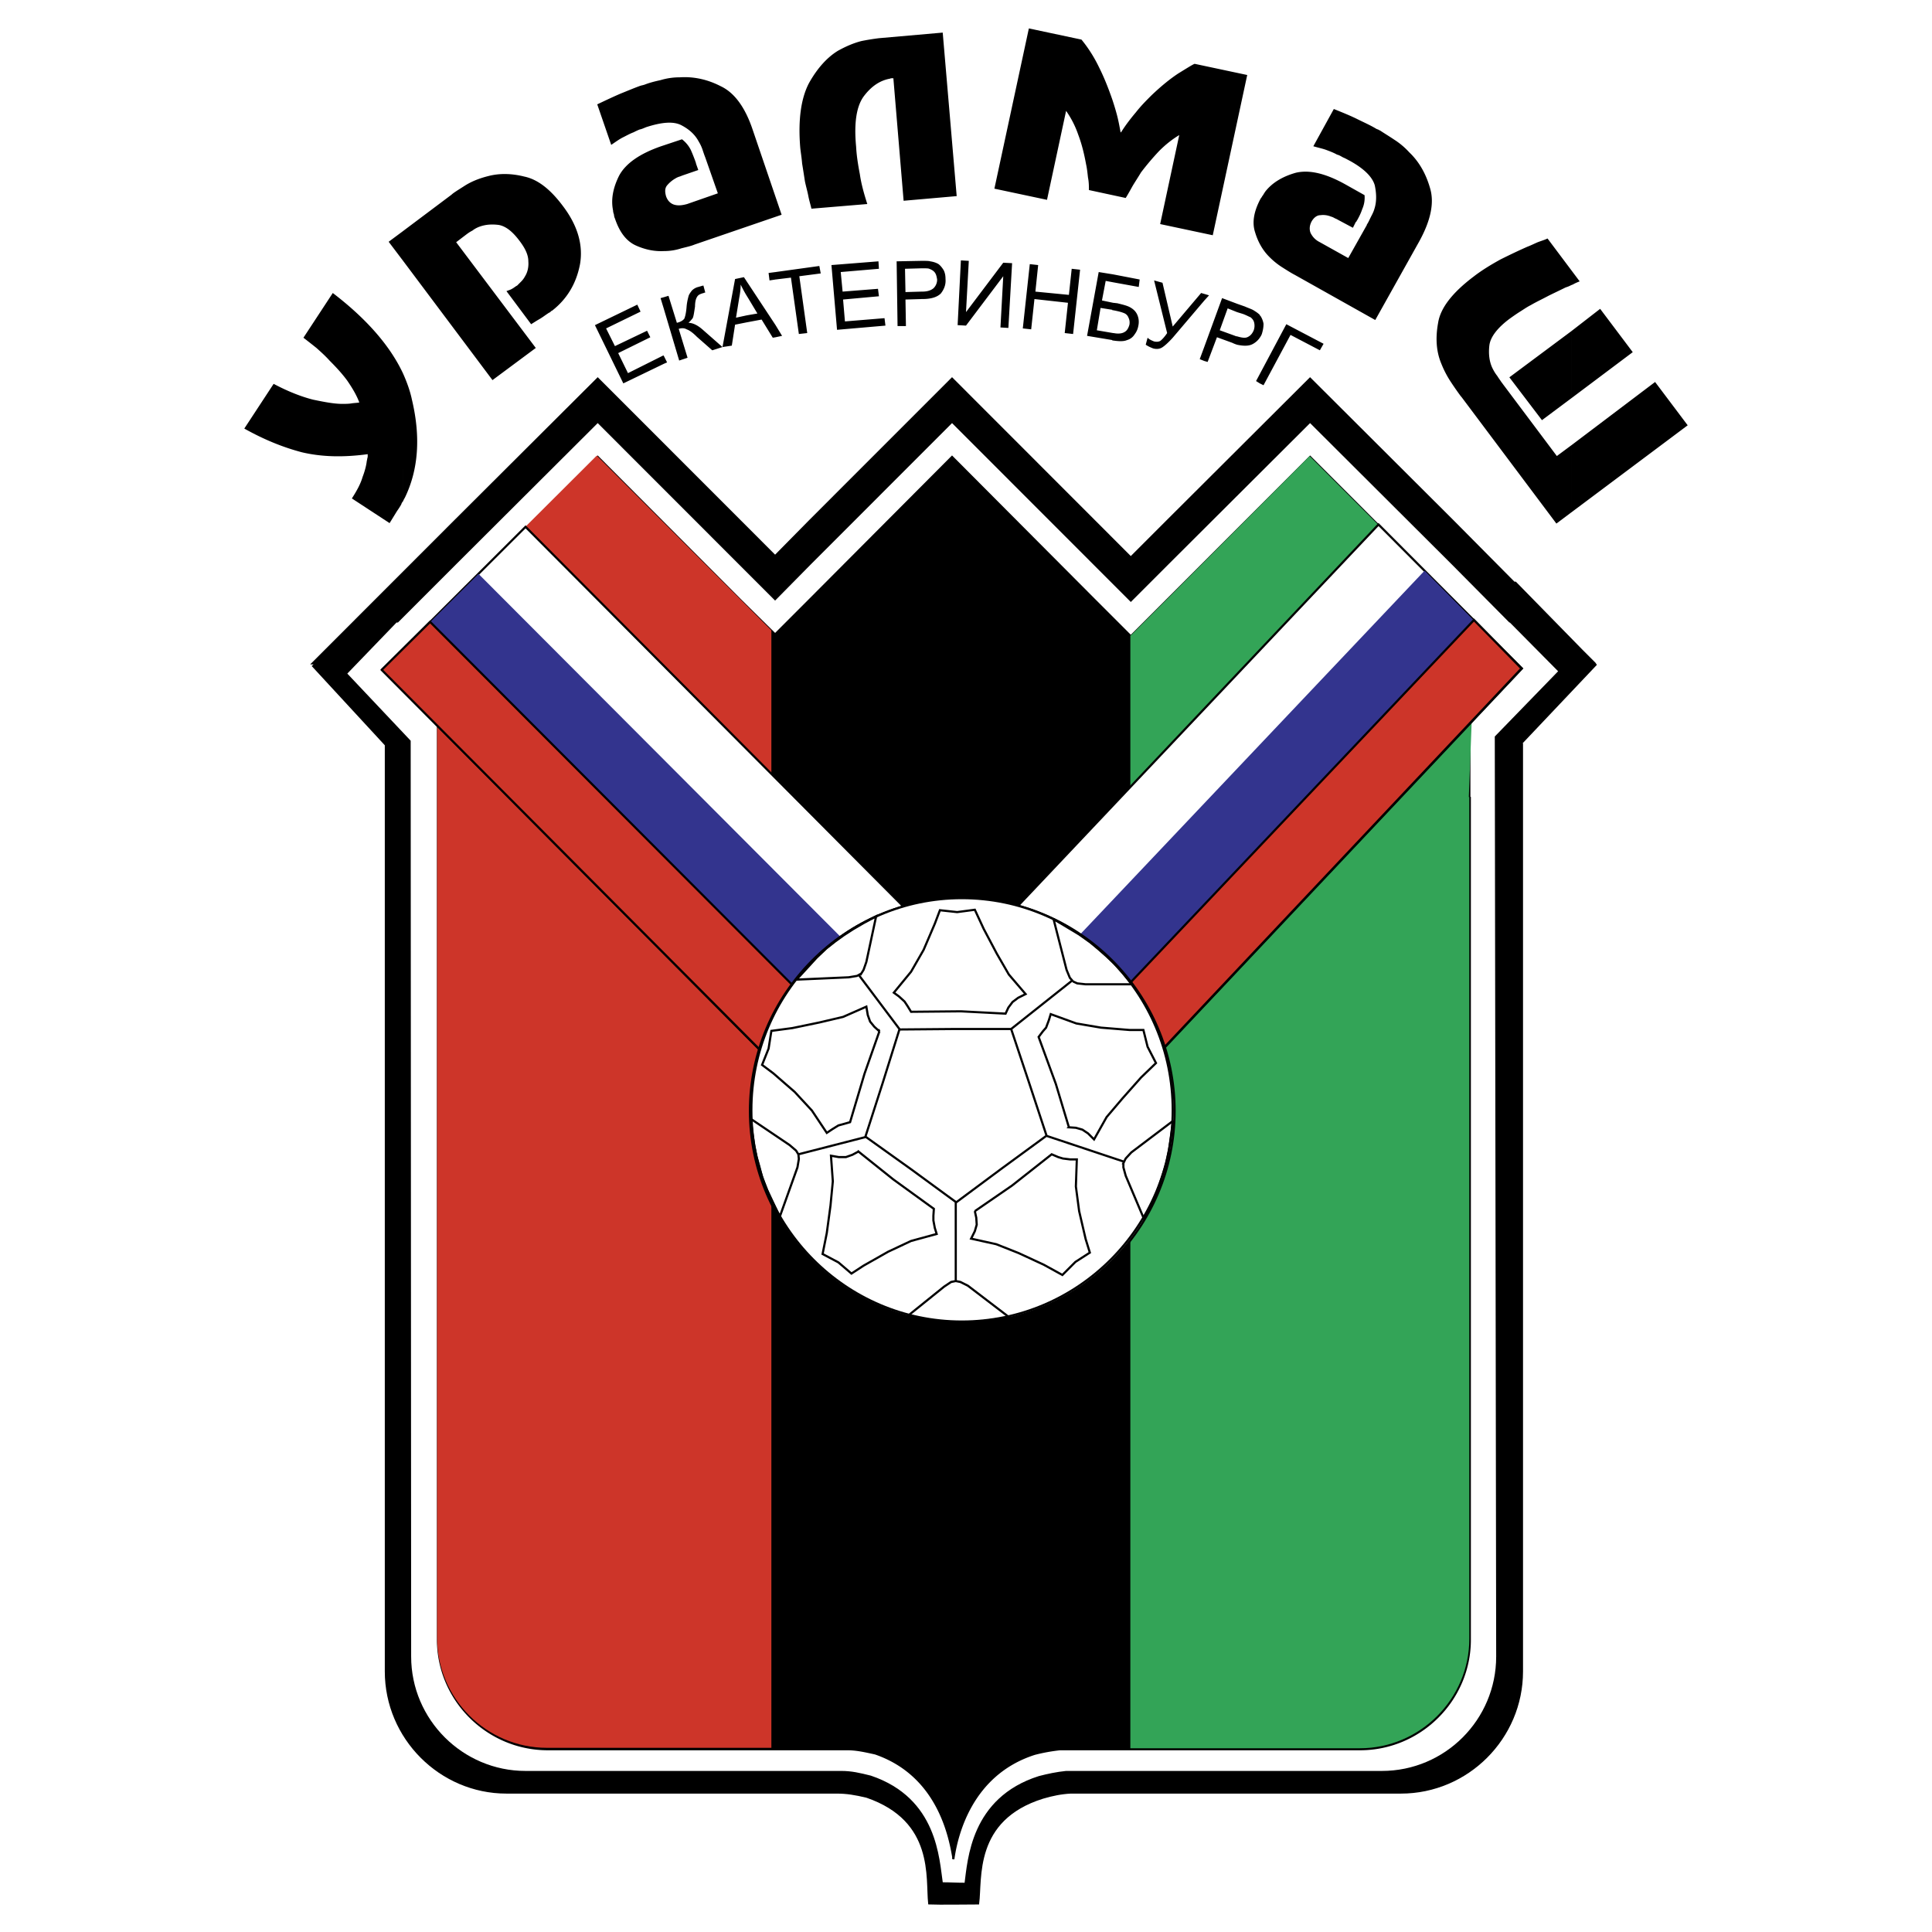 <svg xmlns="http://www.w3.org/2000/svg" width="2500" height="2500" viewBox="0 0 192.756 192.756"><path fill-rule="evenodd" clip-rule="evenodd" fill="#fff" d="M0 0h192.756v192.756H0V0z"/><path d="M50.529 178.84h32.935c1.022 0 1.858.139 3.02.418 6.875 2.371 5.946 8.133 6.225 10.645 1.021.045 3.855 0 4.877 0 .324-2.465-.557-8.367 6.457-10.553.93-.277 1.857-.465 2.787-.51h32.936c6.643 0 12.078-5.438 12.078-12.084V74.269h-.186l7.525-7.948-.094-.14-1.301-1.301-6.596-6.739h-.141l-6.131-6.182-14.215-14.175-14.215 14.175-3.67 3.672-3.67-3.672-14.165-14.175-14.169 14.175-3.484 3.533-3.53-3.533-14.168-14.175-14.215 14.175-14.214 14.222h.372l-.325.279 7.247 7.854v92.441c-.001 6.647 5.434 12.085 12.03 12.085z" fill-rule="evenodd" clip-rule="evenodd" stroke="#000" stroke-width=".216" stroke-miterlimit="2.613"/><path d="M52.434 176.795h31.495c1.022 0 1.812.186 2.927.465 6.596 2.23 6.736 8.227 7.108 10.643.929 0 1.393.047 2.369.047.325-2.371.603-8.506 7.34-10.645.883-.23 1.764-.416 2.693-.51h31.496c6.363 0 11.52-5.16 11.52-11.525l-.139-91.745 6.363-6.554-4.924-4.972h-.047l-5.713-5.763-14.215-14.176-14.215 14.176-3.67 3.672-3.67-3.672L94.985 42.06 80.816 56.236l-3.484 3.532-3.53-3.532L59.634 42.06 45.419 56.236l-5.76 5.763h-.14l-5.017 5.205 6.364 6.74.047 91.326c.001 6.365 5.203 11.525 11.521 11.525z" fill-rule="evenodd" clip-rule="evenodd" fill="#fff" stroke="#000" stroke-width=".216" stroke-miterlimit="2.613"/><path d="M54.664 174.518h29.869c.929 0 1.719.186 2.787.418 6.225 2.139 7.433 8.18 7.805 10.457.046 0-.094 0 0 0 .325-2.23 1.718-8.365 8.083-10.41a17.4 17.4 0 0 1 2.555-.465h29.916c6.039 0 10.963-4.928 10.963-10.922V79.613h-.047v-7.994l5.109-4.973-.881-.883-5.9-5.948-14.215-14.221-14.215 14.221-3.67 3.671-3.67-3.671-14.168-14.222-14.169 14.221-3.483 3.486-3.53-3.486-14.169-14.221-14.215 14.221-3.902 3.903h-.047l-3.205 3.208L43.7 72.27V163.596c.001 5.994 4.924 10.922 10.964 10.922z" fill-rule="evenodd" clip-rule="evenodd" stroke="#000" stroke-width=".216" stroke-miterlimit="2.613"/><path d="M54.57 174.379h22.39V62.882l-3.251-3.254-14.168-14.175-14.215 14.175-3.902 3.905h-.046l-3.205 3.207 5.435 5.391v91.279c-.001 6.041 4.924 10.969 10.962 10.969z" fill-rule="evenodd" clip-rule="evenodd" fill="#cd3529"/><path d="M112.775 174.424h22.902c5.992 0 10.916-4.926 10.916-10.922V79.52h-.047l.279-7.39 4.877-5.577-.93-.883h.049l-5.947-5.949L130.66 45.5l-14.168 14.222-3.67 3.671-.047-.045v111.076z" fill-rule="evenodd" clip-rule="evenodd" fill="#33a457"/><path fill-rule="evenodd" clip-rule="evenodd" fill="#fff" stroke="#000" stroke-width=".216" stroke-miterlimit="2.613" d="M38.125 66.832l58.299 58.652 55.42-58.791-14.309-14.361L95.96 96.299 52.434 52.564 38.125 66.832z"/><path fill-rule="evenodd" clip-rule="evenodd" fill="#33348e" d="M38.08 66.879l58.297 58.559 55.42-58.745-9.662-9.76-46.128 48.706-48.265-48.381-9.662 9.621z"/><path fill-rule="evenodd" clip-rule="evenodd" fill="#cd3529" stroke="#000" stroke-width=".216" stroke-miterlimit="2.613" d="M38.08 66.832l58.344 58.606 55.373-58.745-4.738-4.834-50.82 53.633-53.328-53.447-4.831 4.787z"/><path d="M95.96 132.037c11.706 0 21.229-9.527 21.229-21.191 0-11.713-9.523-21.24-21.229-21.24-11.613 0-21.137 9.527-21.137 21.24.001 11.664 9.524 21.191 21.137 21.191z" fill-rule="evenodd" clip-rule="evenodd" fill="#fff" stroke="#000" stroke-width=".216" stroke-miterlimit="2.613"/><path d="M95.96 131.852c11.614 0 21.043-9.48 21.043-21.1 0-11.666-9.43-21.146-21.043-21.146-11.567 0-20.997 9.48-20.997 21.146 0 11.619 9.431 21.1 20.997 21.1z" fill-rule="evenodd" clip-rule="evenodd" fill="#fff" stroke="#000" stroke-width=".216" stroke-miterlimit="2.613"/><path d="M95.403 119.955l-4.506-3.301-4.553-3.254 1.719-5.344 1.672-5.346 5.575-.047h5.573l1.768 5.299 1.764 5.346-4.506 3.299-4.506 3.348zm-15.748-4.789l-.232-.371-.65-.557-3.856-2.604.14 1.348.186 1.301.232 1.117.279.975.278 1.07.511 1.301 1.254 2.648 1.765-4.928.14-.836-.047-.464zm6.271-18.031l.232-.371.278-.792.976-4.555-1.208.651-1.114.652-.929.604-.836.604-.883.697-.975.929-1.997 2.184 5.203-.232.836-.139.417-.232zm21.136.789l.418.188.836.092h4.645l-.881-1.068-.883-.977-.791-.743-.789-.697-.836-.697-1.115-.791-2.555-1.533 1.301 5.066.326.789.324.371zm5.018 18.127v.416l.232.838 1.811 4.277.65-1.209.559-1.209.369-1.021.326-.977.326-1.068.279-1.35.416-2.928-4.18 3.16-.557.605-.231.466zm-16.724 11.758l-.464.094-.697.465-3.577 2.881 1.301.277 1.254.234 1.116.092 1.021.047 1.114.047 1.347-.094 2.928-.418-4.135-3.16-.743-.371-.465-.094zm-15.701-12.643l6.689-1.719m9.012 6.459v7.996m-5.621-25.238l-4.088-5.438m15.236 5.438l6.086-4.832m-2.6 15.477l7.803 2.602m-11.846-14.78l.279-.604.418-.559.559-.418.742-.371-1.672-1.953-1.207-2.091-1.303-2.463-.883-1.906-1.763.234-1.719-.187-.511 1.348-1.115 2.603-1.254 2.185-1.719 2.09.511.373.558.51.279.42.372.604 4.971-.047 4.457.232zm-3.066 19.707l.141.65.047.697-.188.65-.371.744 2.509.557 2.229.883 2.51 1.162 1.857 1.023 1.301-1.303 1.439-.928-.418-1.348-.65-2.789-.326-2.463.094-2.697h-.65l-.742-.092-.465-.141-.65-.279-3.949 3.115-3.718 2.559zm-11.613-5.949l-.604.324-.65.232h-.697l-.79-.139.185 2.555-.232 2.418-.371 2.742-.418 2.092 1.579.836 1.301 1.115 1.208-.789 2.462-1.395 2.276-1.068 2.555-.699-.186-.604-.14-.742v-.467l.046-.695-4.041-2.93-3.483-2.786zm2.091-11.991l-.511-.465-.418-.512-.232-.652-.14-.836-2.322 1.023-2.369.557-2.694.559-2.091.279-.278 1.766-.65 1.627 1.115.836 2.137 1.859 1.719 1.859 1.486 2.23.558-.371.604-.373.511-.139.65-.186 1.44-4.834 1.485-4.227zm18.907 9.573l.695.047.65.186.559.373.604.604 1.254-2.23 1.58-1.859 1.857-2.092 1.488-1.439-.838-1.627-.418-1.674h-1.393l-2.834-.232-2.461-.418-2.557-.93-.186.604-.277.744-.326.373-.418.557 1.719 4.693 1.302 4.32z" fill="none" stroke="#000" stroke-width=".216" stroke-miterlimit="2.613"/><path d="M156.768 51.124v-6.693l8.361-6.321 3.252 4.322-11.613 8.692zm0-11.387l6.131-4.602-3.252-4.322-2.879 2.231v6.693zm0-11.294v-1.487l.836 1.115c-.232.093-.465.186-.697.325-.048 0-.093.047-.139.047zm-116.551 8.83c.372.836.697 1.719.882 2.603.883 3.718.651 6.972-.696 9.76-.047.092-.14.232-.186.372V37.273zm116.551-10.317v1.487a2.82 2.82 0 0 1-.559.232c-.557.279-1.16.558-1.719.837-.604.325-1.207.604-1.764.929-.373.186-.697.418-1.068.65-.373.233-.697.465-1.023.697-1.254.93-1.951 1.859-2.043 2.696-.094.837 0 1.627.324 2.277.141.28.279.512.465.744.139.233.324.465.465.697.045 0 .045 0 .045.047l5.436 7.25 1.441-1.069v6.693l-1.486 1.115-9.477-12.642-.047-.046a30.196 30.196 0 0 1-.975-1.395 9.903 9.903 0 0 1-.977-1.859c-.51-1.208-.604-2.557-.324-4.09.23-1.487 1.439-3.021 3.529-4.601.836-.65 1.766-1.208 2.693-1.72.93-.464 1.812-.883 2.648-1.254.373-.14.744-.326 1.068-.465.371-.139.697-.232.977-.372l2.371 3.162zm0 6.088l-6.178 4.601 3.252 4.275 2.926-2.184v-6.692zM40.217 26.026l8.918 11.898 4.32-3.208-7.943-10.55.976-.744c.186-.14.372-.279.65-.418.232-.186.511-.325.79-.418.558-.187 1.161-.232 1.858-.14.696.14 1.347.651 2.044 1.581.604.79.882 1.44.882 2.045.047.604-.093 1.115-.325 1.487a2.183 2.183 0 0 1-.418.558l-.372.372c-.186.092-.325.232-.511.325-.139.093-.325.139-.557.232l2.462 3.3c.232-.14.511-.326.835-.511.326-.187.604-.418.976-.651.047 0 .093-.046.14-.093.047-.046.093-.093.14-.093 1.486-1.162 2.415-2.696 2.787-4.647.325-1.906-.231-3.857-1.719-5.81-1.254-1.673-2.508-2.649-3.855-2.928-1.301-.325-2.508-.325-3.577-.046-.93.232-1.719.558-2.369.976-.65.417-1.115.697-1.301.882l-4.831 3.625v2.976zm19.37-15.616c.883-.418 1.672-.79 2.323-1.068.696-.279 1.347-.558 1.998-.791.046 0 .139-.046.186-.046.047 0 .14-.047.186-.047.464-.186.976-.325 1.626-.464a6.508 6.508 0 0 1 1.904-.279c1.347-.092 2.741.187 4.088.883 1.393.65 2.461 2.138 3.205 4.369l2.88 8.458-8.687 2.975c-.325.139-.744.232-1.301.371a5.587 5.587 0 0 1-1.765.279c-.929.046-1.858-.14-2.787-.558-.929-.418-1.626-1.301-2.091-2.695a.881.881 0 0 1-.093-.372c-.046-.139-.092-.278-.092-.418-.232-1.115 0-2.277.604-3.485.65-1.209 2.044-2.185 4.181-2.929l2.09-.697c.418.326.697.697.883 1.069.186.418.326.79.465 1.162 0 .047 0 .093.047.093v.093l.231.65-1.486.512c-.14.047-.232.093-.372.139a1.647 1.647 0 0 0-.418.186 3.04 3.04 0 0 0-.836.697c-.232.279-.232.65-.093 1.116.14.371.372.65.744.79.418.14.835.093 1.347-.046l3.066-1.069-1.254-3.578c-.093-.232-.186-.512-.279-.791a4.102 4.102 0 0 0-.372-.79c-.372-.697-.929-1.208-1.719-1.627-.79-.418-1.951-.325-3.531.186-.232.093-.418.186-.65.232-.232.093-.418.186-.604.279-.371.14-.696.325-1.068.511-.372.186-.743.464-1.162.744l-1.394-4.044zm29.545-2.602h-.186c-.093 0-.14.046-.186.046-.975.186-1.812.744-2.555 1.72-.743.976-1.021 2.649-.789 5.065.046.884.186 1.767.372 2.742.139.976.417 1.952.743 2.975l-5.574.465c-.093-.418-.233-.837-.326-1.348-.093-.465-.232-.929-.325-1.394-.093-.604-.186-1.208-.279-1.767-.046-.604-.14-1.116-.186-1.58-.233-2.835.093-4.973.882-6.46.836-1.487 1.812-2.556 2.88-3.207.836-.465 1.626-.791 2.369-.976a24.29 24.29 0 0 1 1.719-.278l6.364-.559 1.394 16.314-5.295.464-1.022-12.222zm10.079 11.015l3.439-15.988 5.248 1.115c.65.791 1.254 1.72 1.766 2.789.512 1.022.928 2.091 1.301 3.16.186.558.371 1.162.512 1.72.139.558.23 1.069.324 1.58h.047c.465-.744.975-1.395 1.484-1.999.512-.651 1.023-1.162 1.535-1.673 1.021-.977 1.951-1.72 2.74-2.23.836-.512 1.346-.837 1.58-.93l5.248 1.116-3.438 15.987-5.248-1.115 1.904-8.878c-.697.418-1.348.93-1.998 1.581a26.05 26.05 0 0 0-1.812 2.138c-.277.464-.557.883-.836 1.348-.232.417-.463.836-.695 1.208l-3.67-.791c0-.371 0-.79-.094-1.254-.047-.418-.092-.883-.186-1.301-.188-1.022-.418-1.999-.789-2.975a9.42 9.42 0 0 0-1.209-2.37l-1.904 8.877-5.249-1.115zm33.865-7.948c.928.372 1.719.697 2.369 1.022s1.301.604 1.904.976c.047 0 .094.046.141.046.092.046.139.093.186.093.416.278.883.557 1.439.929.51.326 1.021.744 1.486 1.254.977.93 1.672 2.138 2.09 3.626.418 1.44.047 3.206-1.113 5.298l-4.369 7.809-8.035-4.509c-.279-.14-.65-.372-1.162-.697a7.279 7.279 0 0 1-1.393-1.115c-.65-.65-1.115-1.487-1.393-2.417-.326-.977-.141-2.091.557-3.393.094-.093.139-.232.232-.326.047-.093.139-.232.232-.371.697-.883 1.719-1.488 3.02-1.86 1.348-.325 2.973.047 4.971 1.162l1.904 1.069c.045.511-.047.976-.232 1.395-.139.418-.326.79-.512 1.115-.047.046-.047.093-.047.093l-.092.093-.279.558-1.393-.743c-.094-.047-.232-.14-.373-.186-.092-.047-.232-.139-.418-.186a2.058 2.058 0 0 0-1.068-.14c-.326 0-.65.232-.883.65-.186.372-.23.744-.092 1.115.186.373.463.698.93.93l2.832 1.581 1.857-3.3V22.4c.141-.186.234-.418.373-.697.139-.279.277-.511.371-.836.232-.698.232-1.488.047-2.371-.232-.837-1.068-1.673-2.51-2.463-.186-.094-.416-.232-.65-.326-.186-.093-.371-.232-.602-.279-.326-.186-.697-.326-1.068-.465-.373-.139-.838-.232-1.301-.372l2.044-3.716zM33.202 29.233c3.345 2.556 5.714 5.252 7.015 8.041v12.735a.746.746 0 0 0-.186.325 7.995 7.995 0 0 1-.418.65l-.744 1.208-3.763-2.463c.511-.79.882-1.487 1.068-2.137.232-.604.372-1.162.418-1.581.046-.186.046-.279.093-.417v-.28c-2.416.326-4.553.28-6.55-.186-1.951-.511-3.855-1.301-5.761-2.37l2.927-4.462c1.487.791 2.834 1.302 3.949 1.581 1.115.233 2.09.418 2.88.418.325 0 .65 0 .929-.047.278-.046.557-.046.79-.093-.279-.743-.697-1.44-1.208-2.185-.511-.697-1.115-1.347-1.765-1.998-.418-.465-.836-.837-1.301-1.255-.465-.372-.882-.697-1.301-1.022l2.928-4.462zm7.015-6.182v2.975l-1.44-1.905 1.44-1.07zM125.689 38.25v-.93l2.648-4.973 3.717 1.952-.371.65-2.928-1.534-2.693 5.02-.373-.185zm0-4.556c.094-.139.188-.279.232-.464.094-.325.141-.604.141-.93a2.083 2.083 0 0 0-.279-.743c-.047-.047-.094-.093-.094-.14v2.277zm0-2.277v2.277c-.186.28-.463.512-.744.651-.371.186-.881.186-1.531.047v-.837c.465.139.789.186 1.021.093.324-.139.51-.371.65-.696.094-.28.094-.512.047-.744s-.188-.418-.373-.558c-.139-.046-.371-.186-.742-.325l-.604-.186v-.836l.789.278c.418.186.742.279.93.418.233.14.419.279.557.418zm0 5.903v.93l-.371-.232.371-.698zm-2.275-7.018v.836l-.93-.372-.789 2.185 1.533.557a.352.352 0 0 0 .186.046v.837c-.139-.047-.279-.093-.465-.186l-1.533-.558-.93 2.464-.324-.093v-1.441l1.766-4.834 1.486.559zm-3.252-.325l.465-.511-.465-.14v.651zm0-.651v.651l-3.158 3.718c-.465.512-.836.837-1.068.976-.234.14-.512.186-.885.093-.23-.093-.463-.186-.742-.372l.186-.698c.186.187.42.28.65.373.232.046.418.046.605-.047.139-.093.418-.372.695-.79l-1.301-5.251.838.232 1.021 4.369 2.834-3.347.325.093zm0 5.252l-.465 1.254.465.187v-1.441zm-9.105-.604v-.744h.047c.465.093.836.047 1.068-.093.279-.139.418-.418.512-.744.047-.279 0-.511-.094-.697a.766.766 0 0 0-.465-.464c-.23-.093-.557-.186-1.068-.279v-.743l.42.046c.557.14.975.232 1.299.418.326.186.557.418.697.744s.186.697.094 1.115a1.936 1.936 0 0 1-.373.837 1.292 1.292 0 0 1-.742.558c-.327.139-.745.139-1.395.046zm0-5.809v-.791l2.648.511-.092.744-2.556-.464zm0-.791v.791l-.742-.14-.371 1.952 1.113.233v.743c-.045 0-.092 0-.092-.047l-1.162-.185-.371 2.231 1.625.278v.744c-.045 0-.092 0-.092-.047l-2.508-.418 1.16-6.367 1.44.232zm-19.138 2.463v-.744h.092c.558 0 .883-.14 1.115-.326a1.19 1.19 0 0 0 .372-.883c-.046-.279-.093-.511-.232-.697-.14-.186-.325-.279-.558-.372-.093-.046-.372-.046-.743-.046h-.046v-.744c.417 0 .744 0 .883.047.325.047.604.139.836.279.186.139.371.372.511.604.14.278.185.557.185.882.047.558-.139 1.022-.464 1.441-.372.372-.975.558-1.858.558h-.093v.001zm3.949-3.858l.789.046-.279 5.113 3.716-4.927.883.046-.371 6.46-.791-.047.279-5.112-3.716 4.927-.836-.046.326-6.46zm6.177 6.787l.697-6.414.836.093-.277 2.649 3.344.325.279-2.603.836.093-.697 6.414-.836-.093.324-3.021-3.344-.372-.326 3.021-.836-.092zm-10.126-6.74v.744l-1.626.046.046 2.324 1.58-.046v.744l-1.58.046.046 2.649h-.836l-.092-6.46 2.416-.047h.046zm-14.54 7.622V32.44l.649 1.069-.649.139zm0-5.763l1.533-.186.79 5.624.836-.093-.79-5.67 2.137-.279-.139-.744-4.366.605v.743h-.001zm6.132 5.02l-.558-6.46 4.691-.372.046.743-3.809.326.186 1.952 3.531-.279.093.743-3.577.325.186 2.185 3.948-.325.093.743-4.83.419zm-6.132-5.763v.743l-.604.093-.094-.744.698-.092zm0 5.298v1.208l-.279.046-1.115-1.812-1.487.279v-.697l1.068-.186-.976-1.626c-.046-.047-.046-.093-.093-.139v-1.441l2.882 4.368zM66.23 35.507l.325.65-.325.14v-.79zm8.269-7.436v1.441c-.279-.465-.464-.837-.604-1.116 0 .418-.046.836-.139 1.301l-.325 1.999 1.068-.232v.697l-1.161.232-.325 2.092-.929.14 1.254-6.786.882-.186.279.418zm-8.269 2.742l1.532 5.159.836-.279-.882-2.881c.279-.093.557-.093.79.047.279.093.604.325 1.022.744l1.534 1.348 1.021-.325-1.905-1.673c-.558-.512-1.069-.744-1.486-.744.139-.139.279-.278.417-.464.093-.186.141-.558.233-1.163 0-.464.093-.79.186-.929.093-.186.232-.279.511-.372.046 0 .093-.047.186-.047.046-.046.14-.046.14-.046l-.186-.697c-.046 0-.186.046-.511.139a1.325 1.325 0 0 0-.65.372c-.14.186-.278.371-.325.557s-.14.511-.186.977c-.046.65-.139 1.022-.232 1.254-.139.186-.372.325-.743.418l-.836-2.695-.464.139v1.161h-.002zm-4.041 7.437l-2.833-5.81 4.227-2.045.325.697-3.438 1.674.882 1.766 3.206-1.534.325.65-3.206 1.581.976 1.999 3.53-1.767.047.047v.79l-4.041 1.952zm4.041-8.599l-.325.093.325 1.069v-1.162z" fill-rule="evenodd" clip-rule="evenodd"/></svg>